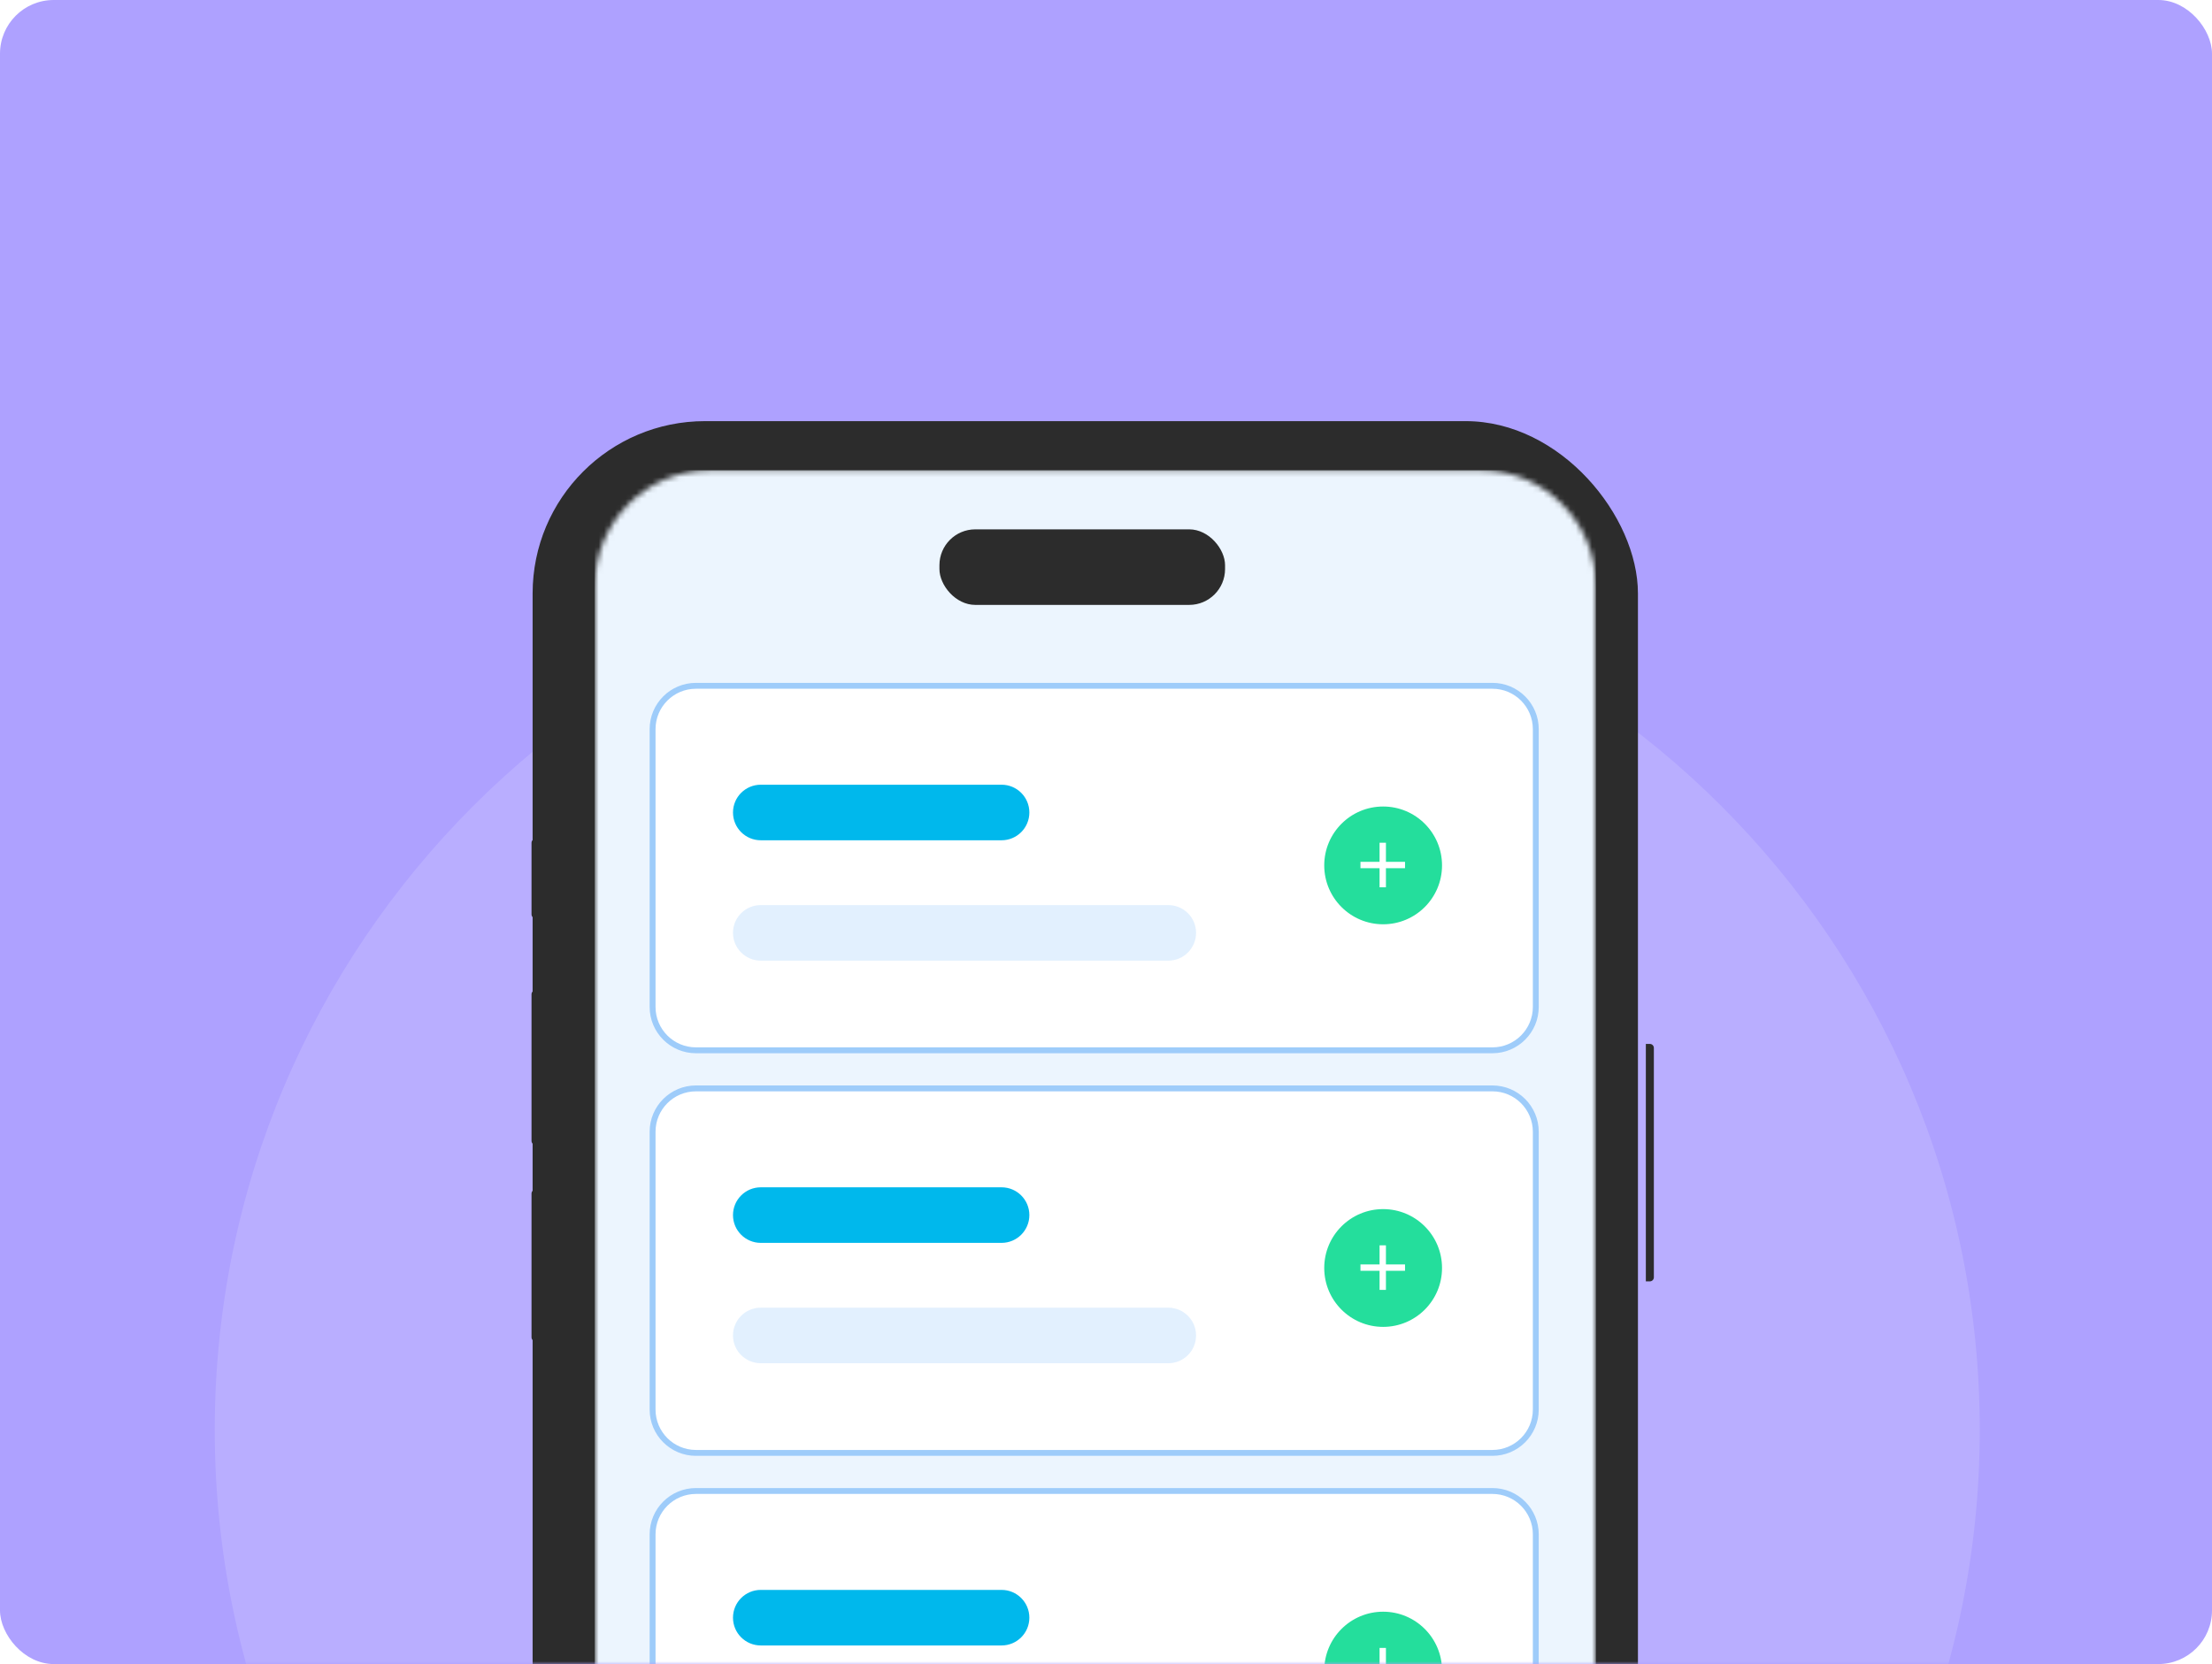 <svg width="412" height="310" viewBox="0 0 412 310" fill="none" xmlns="http://www.w3.org/2000/svg">
<rect width="412" height="310" rx="10" fill="#AEA1FF"/>
<mask id="mask0_501_7059" style="mask-type:alpha" maskUnits="userSpaceOnUse" x="0" y="0" width="412" height="310">
<rect width="412" height="310" rx="10" fill="#AEA1FF"/>
</mask>
<g mask="url(#mask0_501_7059)">
<path d="M204.372 430.743C295.151 430.743 368.743 357.151 368.743 266.372C368.743 175.592 295.151 102 204.372 102C113.592 102 40 175.592 40 266.372C40 357.151 113.592 430.743 204.372 430.743Z" fill="#B9AEFF"/>
<g filter="url(#filter0_dddd_501_7059)">
<g filter="url(#filter1_ii_501_7059)">
<rect x="101.07" y="54" width="205.875" height="424.293" rx="32.107" fill="#2C2C2C"/>
</g>
<mask id="mask1_501_7059" style="mask-type:alpha" maskUnits="userSpaceOnUse" x="110" y="62" width="188" height="406">
<path d="M110.77 83.809C110.77 71.882 120.385 62.214 132.245 62.214H275.774C287.635 62.214 297.249 71.882 297.249 83.809V446.244C297.249 458.172 287.635 467.84 275.774 467.84H132.245C120.385 467.84 110.77 458.172 110.77 446.244V83.809Z" fill="white"/>
</mask>
<g mask="url(#mask1_501_7059)">
<path d="M110.77 62.214H297.249V467.84H110.77V62.214Z" fill="#ECF5FE"/>
<path d="M129.625 102.373H277.975C282.436 102.373 286.052 105.989 286.052 110.449V162.199C286.052 166.66 282.436 170.276 277.975 170.276H129.625C125.165 170.276 121.549 166.66 121.549 162.199V110.449C121.549 105.989 125.165 102.373 129.625 102.373Z" fill="white" stroke="#9ECCFA" stroke-width="1.097"/>
<path d="M186.55 120.799H141.7C138.842 120.799 136.525 123.116 136.525 125.974C136.525 128.832 138.842 131.149 141.7 131.149H186.55C189.408 131.149 191.725 128.832 191.725 125.974C191.725 123.116 189.408 120.799 186.55 120.799Z" fill="#00B8EC"/>
<path opacity="0.3" d="M217.6 143.224H141.7C138.842 143.224 136.525 145.541 136.525 148.399C136.525 151.257 138.842 153.574 141.7 153.574H217.6C220.458 153.574 222.775 151.257 222.775 148.399C222.775 145.541 220.458 143.224 217.6 143.224Z" fill="#9ECCFA"/>
<ellipse cx="257.618" cy="135.83" rx="10.97" ry="10.97" fill="#24DE9C"/>
<path d="M261.697 136.352H258.139V139.909H256.954V136.352H253.396V135.166H256.954V131.608H258.139V135.166H261.697V136.352Z" fill="white"/>
<path d="M129.625 177.373H277.975C282.436 177.373 286.052 180.989 286.052 185.449V237.199C286.052 241.66 282.436 245.276 277.975 245.276H129.625C125.165 245.276 121.549 241.66 121.549 237.199V185.449C121.549 180.989 125.165 177.373 129.625 177.373Z" fill="white" stroke="#9ECCFA" stroke-width="1.097"/>
<path d="M186.55 195.799H141.7C138.842 195.799 136.525 198.116 136.525 200.974C136.525 203.832 138.842 206.149 141.7 206.149H186.55C189.408 206.149 191.725 203.832 191.725 200.974C191.725 198.116 189.408 195.799 186.55 195.799Z" fill="#00B8EC"/>
<path opacity="0.3" d="M217.6 218.224H141.7C138.842 218.224 136.525 220.541 136.525 223.399C136.525 226.257 138.842 228.574 141.7 228.574H217.6C220.458 228.574 222.775 226.257 222.775 223.399C222.775 220.541 220.458 218.224 217.6 218.224Z" fill="#9ECCFA"/>
<ellipse cx="257.618" cy="210.83" rx="10.97" ry="10.97" fill="#24DE9C"/>
<path d="M261.697 211.352H258.139V214.909H256.954V211.352H253.396V210.166H256.954V206.608H258.139V210.166H261.697V211.352Z" fill="white"/>
<path d="M129.625 252.373H277.975C282.436 252.373 286.052 255.989 286.052 260.449V312.199C286.052 316.66 282.436 320.276 277.975 320.276H129.625C125.165 320.276 121.549 316.66 121.549 312.199V260.449C121.549 255.989 125.165 252.373 129.625 252.373Z" fill="white" stroke="#9ECCFA" stroke-width="1.097"/>
<path d="M186.55 270.799H141.7C138.842 270.799 136.525 273.116 136.525 275.974C136.525 278.832 138.842 281.149 141.7 281.149H186.55C189.408 281.149 191.725 278.832 191.725 275.974C191.725 273.116 189.408 270.799 186.55 270.799Z" fill="#00B8EC"/>
<path opacity="0.3" d="M217.6 293.224H141.7C138.842 293.224 136.525 295.541 136.525 298.399C136.525 301.257 138.842 303.574 141.7 303.574H217.6C220.458 303.574 222.775 301.257 222.775 298.399C222.775 295.541 220.458 293.224 217.6 293.224Z" fill="#9ECCFA"/>
<ellipse cx="257.618" cy="285.83" rx="10.97" ry="10.97" fill="#24DE9C"/>
<path d="M261.697 286.352H258.139V289.909H256.954V286.352H253.396V285.166H256.954V281.608H258.139V285.166H261.697V286.352Z" fill="white"/>
</g>
<g filter="url(#filter2_ii_501_7059)">
<path d="M99 196.963C99 196.55 99.334 196.216 99.747 196.216H101.063V224.488H99.747C99.334 224.488 99 224.154 99 223.742V196.963Z" fill="#2C2C2C"/>
</g>
<g filter="url(#filter3_ii_501_7059)">
<path d="M99 159.84C99 159.428 99.334 159.093 99.747 159.093H100.503V187.902H99.747C99.334 187.902 99 187.567 99 187.155V159.84Z" fill="#2C2C2C"/>
</g>
<g filter="url(#filter4_ii_501_7059)">
<path d="M99 131.624C99 131.211 99.334 130.877 99.747 130.877H100.493V145.7H99.747C99.334 145.7 99 145.366 99 144.954V131.624Z" fill="#2C2C2C"/>
</g>
<g filter="url(#filter5_ii_501_7059)">
<path d="M306.55 169.087H307.296C307.709 169.087 308.043 169.421 308.043 169.834V212.574C308.043 212.986 307.709 213.321 307.296 213.321H306.55V169.087Z" fill="#2C2C2C"/>
</g>
<rect x="174.976" y="73.227" width="53.2" height="14.075" rx="6.68" fill="#2C2C2C"/>
</g>
</g>
<defs>
<filter id="filter0_dddd_501_7059" x="52.333" y="24.88" width="303.333" height="530.694" filterUnits="userSpaceOnUse" color-interpolation-filters="sRGB">
<feFlood flood-opacity="0" result="BackgroundImageFix"/>
<feColorMatrix in="SourceAlpha" type="matrix" values="0 0 0 0 0 0 0 0 0 0 0 0 0 0 0 0 0 0 127 0" result="hardAlpha"/>
<feOffset dy="13.813"/>
<feGaussianBlur stdDeviation="6.907"/>
<feComposite in2="hardAlpha" operator="out"/>
<feColorMatrix type="matrix" values="0 0 0 0 0 0 0 0 0 0 0 0 0 0 0 0 0 0 0.25 0"/>
<feBlend mode="normal" in2="BackgroundImageFix" result="effect1_dropShadow_501_7059"/>
<feColorMatrix in="SourceAlpha" type="matrix" values="0 0 0 0 0 0 0 0 0 0 0 0 0 0 0 0 0 0 127 0" result="hardAlpha"/>
<feOffset dy="30.613"/>
<feGaussianBlur stdDeviation="23.333"/>
<feComposite in2="hardAlpha" operator="out"/>
<feColorMatrix type="matrix" values="0 0 0 0 0 0 0 0 0 0 0 0 0 0 0 0 0 0 0.15 0"/>
<feBlend mode="normal" in2="effect1_dropShadow_501_7059" result="effect2_dropShadow_501_7059"/>
<feColorMatrix in="SourceAlpha" type="matrix" values="0 0 0 0 0 0 0 0 0 0 0 0 0 0 0 0 0 0 127 0" result="hardAlpha"/>
<feOffset dy="-14.187"/>
<feGaussianBlur stdDeviation="7.467"/>
<feComposite in2="hardAlpha" operator="out"/>
<feColorMatrix type="matrix" values="0 0 0 0 1 0 0 0 0 1 0 0 0 0 1 0 0 0 0.1 0"/>
<feBlend mode="normal" in2="effect2_dropShadow_501_7059" result="effect3_dropShadow_501_7059"/>
<feColorMatrix in="SourceAlpha" type="matrix" values="0 0 0 0 0 0 0 0 0 0 0 0 0 0 0 0 0 0 127 0" result="hardAlpha"/>
<feOffset dy="-4.853"/>
<feGaussianBlur stdDeviation="10.64"/>
<feComposite in2="hardAlpha" operator="out"/>
<feColorMatrix type="matrix" values="0 0 0 0 0 0 0 0 0 0 0 0 0 0 0 0 0 0 0.1 0"/>
<feBlend mode="normal" in2="effect3_dropShadow_501_7059" result="effect4_dropShadow_501_7059"/>
<feBlend mode="normal" in="SourceGraphic" in2="effect4_dropShadow_501_7059" result="shape"/>
</filter>
<filter id="filter1_ii_501_7059" x="99.389" y="53.067" width="207.555" height="425.227" filterUnits="userSpaceOnUse" color-interpolation-filters="sRGB">
<feFlood flood-opacity="0" result="BackgroundImageFix"/>
<feBlend mode="normal" in="SourceGraphic" in2="BackgroundImageFix" result="shape"/>
<feColorMatrix in="SourceAlpha" type="matrix" values="0 0 0 0 0 0 0 0 0 0 0 0 0 0 0 0 0 0 127 0" result="hardAlpha"/>
<feMorphology radius="2.8" operator="dilate" in="SourceAlpha" result="effect1_innerShadow_501_7059"/>
<feOffset dx="-1.867"/>
<feGaussianBlur stdDeviation="2.24"/>
<feComposite in2="hardAlpha" operator="arithmetic" k2="-1" k3="1"/>
<feColorMatrix type="matrix" values="0 0 0 0 0.129 0 0 0 0 0.129 0 0 0 0 0.129 0 0 0 1 0"/>
<feBlend mode="normal" in2="shape" result="effect1_innerShadow_501_7059"/>
<feColorMatrix in="SourceAlpha" type="matrix" values="0 0 0 0 0 0 0 0 0 0 0 0 0 0 0 0 0 0 127 0" result="hardAlpha"/>
<feOffset dy="-0.933"/>
<feGaussianBlur stdDeviation="1.867"/>
<feComposite in2="hardAlpha" operator="arithmetic" k2="-1" k3="1"/>
<feColorMatrix type="matrix" values="0 0 0 0 0.129 0 0 0 0 0.129 0 0 0 0 0.129 0 0 0 1 0"/>
<feBlend mode="normal" in2="effect1_innerShadow_501_7059" result="effect2_innerShadow_501_7059"/>
</filter>
<filter id="filter2_ii_501_7059" x="98.813" y="196.216" width="2.436" height="28.273" filterUnits="userSpaceOnUse" color-interpolation-filters="sRGB">
<feFlood flood-opacity="0" result="BackgroundImageFix"/>
<feBlend mode="normal" in="SourceGraphic" in2="BackgroundImageFix" result="shape"/>
<feColorMatrix in="SourceAlpha" type="matrix" values="0 0 0 0 0 0 0 0 0 0 0 0 0 0 0 0 0 0 127 0" result="hardAlpha"/>
<feOffset dx="-0.187"/>
<feGaussianBlur stdDeviation="0.467"/>
<feComposite in2="hardAlpha" operator="arithmetic" k2="-1" k3="1"/>
<feColorMatrix type="matrix" values="0 0 0 0 0.086 0 0 0 0 0.086 0 0 0 0 0.086 0 0 0 1 0"/>
<feBlend mode="normal" in2="shape" result="effect1_innerShadow_501_7059"/>
<feColorMatrix in="SourceAlpha" type="matrix" values="0 0 0 0 0 0 0 0 0 0 0 0 0 0 0 0 0 0 127 0" result="hardAlpha"/>
<feOffset dx="0.187"/>
<feGaussianBlur stdDeviation="0.187"/>
<feComposite in2="hardAlpha" operator="arithmetic" k2="-1" k3="1"/>
<feColorMatrix type="matrix" values="0 0 0 0 0.192 0 0 0 0 0.192 0 0 0 0 0.192 0 0 0 1 0"/>
<feBlend mode="normal" in2="effect1_innerShadow_501_7059" result="effect2_innerShadow_501_7059"/>
</filter>
<filter id="filter3_ii_501_7059" x="98.813" y="159.093" width="1.876" height="28.808" filterUnits="userSpaceOnUse" color-interpolation-filters="sRGB">
<feFlood flood-opacity="0" result="BackgroundImageFix"/>
<feBlend mode="normal" in="SourceGraphic" in2="BackgroundImageFix" result="shape"/>
<feColorMatrix in="SourceAlpha" type="matrix" values="0 0 0 0 0 0 0 0 0 0 0 0 0 0 0 0 0 0 127 0" result="hardAlpha"/>
<feOffset dx="-0.187"/>
<feGaussianBlur stdDeviation="0.467"/>
<feComposite in2="hardAlpha" operator="arithmetic" k2="-1" k3="1"/>
<feColorMatrix type="matrix" values="0 0 0 0 0.086 0 0 0 0 0.086 0 0 0 0 0.086 0 0 0 1 0"/>
<feBlend mode="normal" in2="shape" result="effect1_innerShadow_501_7059"/>
<feColorMatrix in="SourceAlpha" type="matrix" values="0 0 0 0 0 0 0 0 0 0 0 0 0 0 0 0 0 0 127 0" result="hardAlpha"/>
<feOffset dx="0.187"/>
<feGaussianBlur stdDeviation="0.187"/>
<feComposite in2="hardAlpha" operator="arithmetic" k2="-1" k3="1"/>
<feColorMatrix type="matrix" values="0 0 0 0 0.192 0 0 0 0 0.192 0 0 0 0 0.192 0 0 0 1 0"/>
<feBlend mode="normal" in2="effect1_innerShadow_501_7059" result="effect2_innerShadow_501_7059"/>
</filter>
<filter id="filter4_ii_501_7059" x="98.813" y="130.877" width="1.867" height="14.823" filterUnits="userSpaceOnUse" color-interpolation-filters="sRGB">
<feFlood flood-opacity="0" result="BackgroundImageFix"/>
<feBlend mode="normal" in="SourceGraphic" in2="BackgroundImageFix" result="shape"/>
<feColorMatrix in="SourceAlpha" type="matrix" values="0 0 0 0 0 0 0 0 0 0 0 0 0 0 0 0 0 0 127 0" result="hardAlpha"/>
<feOffset dx="-0.187"/>
<feGaussianBlur stdDeviation="0.467"/>
<feComposite in2="hardAlpha" operator="arithmetic" k2="-1" k3="1"/>
<feColorMatrix type="matrix" values="0 0 0 0 0.086 0 0 0 0 0.086 0 0 0 0 0.086 0 0 0 1 0"/>
<feBlend mode="normal" in2="shape" result="effect1_innerShadow_501_7059"/>
<feColorMatrix in="SourceAlpha" type="matrix" values="0 0 0 0 0 0 0 0 0 0 0 0 0 0 0 0 0 0 127 0" result="hardAlpha"/>
<feOffset dx="0.187"/>
<feGaussianBlur stdDeviation="0.187"/>
<feComposite in2="hardAlpha" operator="arithmetic" k2="-1" k3="1"/>
<feColorMatrix type="matrix" values="0 0 0 0 0.192 0 0 0 0 0.192 0 0 0 0 0.192 0 0 0 1 0"/>
<feBlend mode="normal" in2="effect1_innerShadow_501_7059" result="effect2_innerShadow_501_7059"/>
</filter>
<filter id="filter5_ii_501_7059" x="306.363" y="169.087" width="1.867" height="44.234" filterUnits="userSpaceOnUse" color-interpolation-filters="sRGB">
<feFlood flood-opacity="0" result="BackgroundImageFix"/>
<feBlend mode="normal" in="SourceGraphic" in2="BackgroundImageFix" result="shape"/>
<feColorMatrix in="SourceAlpha" type="matrix" values="0 0 0 0 0 0 0 0 0 0 0 0 0 0 0 0 0 0 127 0" result="hardAlpha"/>
<feOffset dx="0.187"/>
<feGaussianBlur stdDeviation="0.467"/>
<feComposite in2="hardAlpha" operator="arithmetic" k2="-1" k3="1"/>
<feColorMatrix type="matrix" values="0 0 0 0 0.087 0 0 0 0 0.087 0 0 0 0 0.087 0 0 0 1 0"/>
<feBlend mode="normal" in2="shape" result="effect1_innerShadow_501_7059"/>
<feColorMatrix in="SourceAlpha" type="matrix" values="0 0 0 0 0 0 0 0 0 0 0 0 0 0 0 0 0 0 127 0" result="hardAlpha"/>
<feOffset dx="-0.187"/>
<feGaussianBlur stdDeviation="0.187"/>
<feComposite in2="hardAlpha" operator="arithmetic" k2="-1" k3="1"/>
<feColorMatrix type="matrix" values="0 0 0 0 0.192 0 0 0 0 0.192 0 0 0 0 0.192 0 0 0 1 0"/>
<feBlend mode="normal" in2="effect1_innerShadow_501_7059" result="effect2_innerShadow_501_7059"/>
</filter>
</defs>
</svg>
